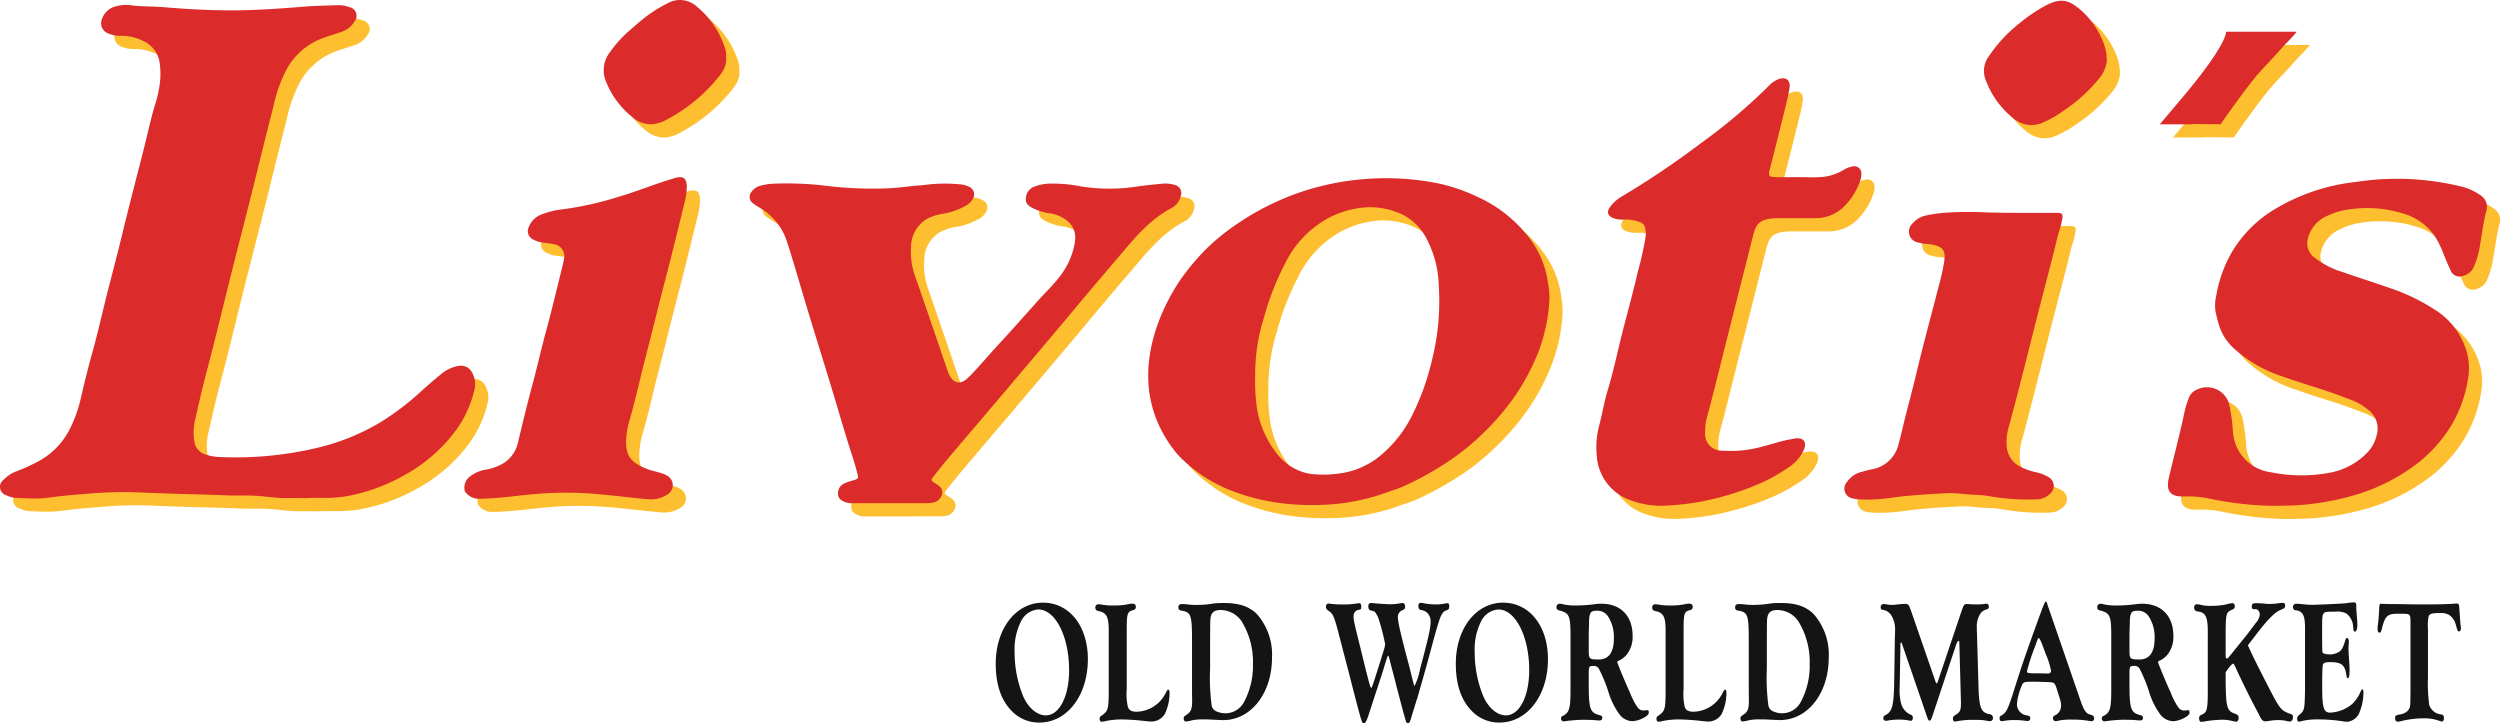 <svg xmlns="http://www.w3.org/2000/svg" width="400" height="115.753" viewBox="0 0 400 115.753"><g id="Livotis-Primary-Logo" transform="translate(15508 24424)"><path id="Old_World_Market" data-name="Old World Market" d="M64.917,16.577l-.747-2.833c-.211-.87-.44-1.739-.67-2.609-.1-.365-.211-.785-.325-1.262-.268-1.038-.307-1.206-.383-1.206-.1,0-.172.224-.919,2.693-.115.337-.46,1.4-.823,2.524-.383,1.122-.843,2.581-1.417,4.32-.268.842-.517,1.29-.728,1.29-.326,0-.326,0-2.528-8.583-1.053-4.039-1.627-6.255-1.742-6.7-.555-1.935-.708-2.272-1.321-2.693-.383-.253-.479-.421-.479-.7,0-.308.172-.505.4-.505.1,0,.268.028.479.056a17.814,17.814,0,0,0,2.049.084A11.5,11.5,0,0,0,57.7.308a4.049,4.049,0,0,1,.479-.056c.211,0,.306.2.306.589s-.019.421-.555.5a1,1,0,0,0-.67,1.038c0,.589.019.7,1.206,5.5C59.691,12.9,59.94,13.8,60.074,13.8c.1,0,.249-.421.843-2.3,1.359-4.263,1.378-4.348,1.378-4.74a32.821,32.821,0,0,0-.938-3.7,3.949,3.949,0,0,0-.708-1.43c-.115-.084-.115-.084-.689-.225-.211-.056-.345-.28-.345-.617,0-.393.134-.561.44-.561a2.572,2.572,0,0,1,.421.028C61.012.308,62.563.42,63,.42a9.237,9.237,0,0,0,1.7-.14,3.127,3.127,0,0,1,.4-.056c.23,0,.4.224.4.561,0,.365-.057.449-.612.673a1.155,1.155,0,0,0-.536,1.15c.038.87.517,2.889,1.876,7.994.651,2.665.708,2.889.784,2.889a10.443,10.443,0,0,0,.9-2.777c1.3-4.853,1.666-6.451,1.666-7.461a1.9,1.9,0,0,0-.632-1.543,2.06,2.06,0,0,0-.9-.365c-.306-.084-.421-.252-.421-.617s.1-.5.364-.533a3.406,3.406,0,0,1,.593.084,9.126,9.126,0,0,0,1.781.168,6.868,6.868,0,0,0,1.513-.14,3.339,3.339,0,0,1,.421-.056c.172,0,.268.168.268.477,0,.421-.076.533-.459.673-.479.14-.8.561-1.149,1.627-.191.589-.421,1.346-.67,2.216L69.034,9.873c-.823,2.945-1.4,4.937-1.589,5.61-.057.112-.345,1.038-.862,2.749-.249.9-.421,1.262-.613,1.262C65.7,19.494,65.684,19.438,64.917,16.577Zm11.257.926c-1.72-1.739-2.56-4.264-2.56-7.573,0-5.61,3.221-9.761,7.561-9.761C85.4.168,88.357,3.9,88.357,9.2c0,5.834-3.32,10.154-7.781,10.154A6.032,6.032,0,0,1,76.175,17.5Zm1.581-14.53a9.885,9.885,0,0,0-1.12,5.021A18.608,18.608,0,0,0,78,15.119C78.816,17,80.236,18.2,81.616,18.2c2.18,0,3.741-3.029,3.741-7.237,0-5.386-2.2-9.706-4.941-9.706A3.333,3.333,0,0,0,77.755,2.973ZM2.56,17.5C.84,15.764,0,13.239,0,9.93,0,4.32,3.22.168,7.561.168c4.22,0,7.181,3.731,7.181,9.032,0,5.834-3.321,10.154-7.781,10.154A6.031,6.031,0,0,1,2.56,17.5ZM4.14,2.973A9.885,9.885,0,0,0,3.02,7.994a18.6,18.6,0,0,0,1.36,7.125C5.2,17,6.621,18.2,8,18.2c2.181,0,3.741-3.029,3.741-7.237,0-5.386-2.2-9.706-4.94-9.706A3.333,3.333,0,0,0,4.14,2.973ZM192.547,18.681a.519.519,0,0,1,.28-.533c1.04-.421,1.12-.757,1.1-4.769V5.273c.04-2.777-.28-3.534-1.6-3.7a.578.578,0,0,1-.58-.645c0-.309.16-.505.42-.505a2.934,2.934,0,0,1,.72.112,5.621,5.621,0,0,0,1.48.14,11.521,11.521,0,0,0,2.4-.2,5.3,5.3,0,0,1,1.12-.225c.22,0,.361.2.361.477,0,.337-.12.449-.5.589-.88.421-.94.617-.96,3.759v3.2c0,.729.02.814.18.814s.16,0,.66-.617l.32-.393,2.1-2.609c.32-.393.32-.393,1.6-2.1a2.244,2.244,0,0,0,.6-1.318.88.88,0,0,0-.38-.758c-.18-.084-.18-.084-.6-.084q-.3,0-.3-.421c0-.393.18-.533.6-.533a15.055,15.055,0,0,1,1.62.084,3.246,3.246,0,0,0,.56.028A9.162,9.162,0,0,0,205.109.28a6.742,6.742,0,0,1,.84-.084c.24,0,.36.168.36.449,0,.336-.08.393-.76.7-.78.281-1.96,1.431-3.561,3.506l-1.64,2.132c.56,1.318,1.64,3.478,3.86,7.77,1.32,2.5,1.58,2.749,3.061,3.254.24.084.28.168.28.533,0,.393-.2.645-.5.645l-.3-.028a5.432,5.432,0,0,0-1.48-.2,9.376,9.376,0,0,0-1.62.14,4.611,4.611,0,0,1-.52.056c-.38,0-.6-.225-.98-1.01-.06-.14-.4-.757-.88-1.683-.66-1.234-2.441-4.881-2.781-5.694-.3-.645-.4-.841-.5-.841-.16,0-.6.5-1.2,1.375v1.6c.06,4.1.22,4.6,1.541,5.049.38.14.54.308.54.645,0,.365-.18.617-.4.617a3.578,3.578,0,0,1-.72-.14,6.445,6.445,0,0,0-1.62-.168,18.415,18.415,0,0,0-2.76.28,3.919,3.919,0,0,1-.46.056C192.667,19.242,192.547,19.046,192.547,18.681Zm22.827.449a25.147,25.147,0,0,0-3.852-.28,10.472,10.472,0,0,0-2.517.252,2.391,2.391,0,0,1-.477.112c-.172,0-.3-.2-.3-.449,0-.308.1-.449.439-.729.724-.617.763-.841.82-3.815V4.236c0-2.076-.362-2.749-1.583-2.861-.191-.028-.343-.281-.343-.533a.509.509,0,0,1,.572-.5l.629.028a13.627,13.627,0,0,0,1.907.14c.782,0,5.072-.2,5.416-.252a10.881,10.881,0,0,1,1.182-.14c.324,0,.419.112.419.589.019.645.019.786.1,1.683.038.477.077,1.01.077,1.29,0,.7-.153,1.122-.382,1.122-.19,0-.248-.14-.3-.813a2.753,2.753,0,0,0-1.106-2.1,3.223,3.223,0,0,0-1.793-.28c-1.373,0-1.564.028-1.792.252-.21.2-.267.645-.267,2.272v2.1c.019,1.739.019,1.739.1,1.935.076.168.553.28,1.3.28a2.907,2.907,0,0,0,1.373-.449c.362-.252.61-.7.915-1.739.1-.308.172-.449.305-.449.152,0,.286.253.286.589,0,.112-.019.365-.038.617a4.539,4.539,0,0,0-.019.477c0,.365.019.813.057,1.318.1,1.374.114,1.767.114,2.132,0,.926-.076,1.29-.3,1.29-.134,0-.134-.028-.267-.785-.248-1.375-.82-1.767-2.574-1.767-.572,0-.839.056-1.011.224s-.171.225-.228,2.132V13.66c0,3.366.228,4.1,1.3,4.1a5.907,5.907,0,0,0,3.528-1.4,6.106,6.106,0,0,0,1.354-2.048c.1-.2.172-.28.248-.28.1,0,.171.2.171.477a8.474,8.474,0,0,1-.629,3.2,2.361,2.361,0,0,1-1.964,1.515A6.261,6.261,0,0,1,215.374,19.13Zm8.53-.477c0-.421.058-.477.891-.617.988-.225,1.492-.758,1.53-1.6l.02-.814.019-1.514V4.319c0-1.795,0-1.879-.136-2.1-.136-.252-.31-.28-1.841-.28-1.724,0-2.092.336-2.615,2.44-.1.449-.193.589-.368.589-.194,0-.31-.225-.31-.617a7.952,7.952,0,0,1,.077-.842c.078-.617.1-.926.194-2.5,0-.533.078-.673.33-.673a.971.971,0,0,1,.251.028l.988.028c.523,0,1.53,0,2.6.028,1.2.028,1.879.028,2.209.028,3.293,0,4.087-.028,5.618-.112a1.561,1.561,0,0,1,.33-.028c.445,0,.445.028.523,1.318.1,1.459.1,1.543.136,1.851.039.337.078.673.078.813,0,.281-.116.477-.291.477-.232,0-.232-.028-.561-1.206a2.656,2.656,0,0,0-1.027-1.431,2.7,2.7,0,0,0-1.337-.308c-1.337,0-1.783.112-1.937.5a6.863,6.863,0,0,0-.117,1.991v7.8a26.714,26.714,0,0,0,.194,4.376,2.205,2.205,0,0,0,2.034,1.571c.213.056.329.28.329.589s-.135.533-.31.533a1.235,1.235,0,0,1-.368-.084,6.778,6.778,0,0,0-2.615-.421,14.772,14.772,0,0,0-3.681.477,2.786,2.786,0,0,1-.407.056C224.06,19.214,223.9,19.018,223.9,18.653Zm-118.184.112c0-.28.08-.393.42-.589,1.018-.786,1.059-.954,1.038-5.3V5.161c.04-2.609-.239-3.31-1.5-3.618-.48-.084-.639-.225-.639-.589a.474.474,0,0,1,.439-.533A4.32,4.32,0,0,1,106.2.5a9.362,9.362,0,0,0,1.837.112,10.225,10.225,0,0,0,2.5-.253,2.016,2.016,0,0,1,.439-.028.47.47,0,0,1,.54.5.5.5,0,0,1-.439.533c-.939.252-1.019.5-1.019,3.366V14a9.714,9.714,0,0,0,.16,2.749c.16.617.6.869,1.4.869a5.329,5.329,0,0,0,4.593-2.833c.359-.673.379-.7.5-.7s.2.2.2.561a7.772,7.772,0,0,1-.779,3.366,2.54,2.54,0,0,1-2.057,1.178c-.22,0-.519-.028-.879-.056a37,37,0,0,0-3.754-.28,12.3,12.3,0,0,0-2.856.28,2.272,2.272,0,0,1-.539.084C105.841,19.214,105.721,19.046,105.721,18.765Zm-89.1,0c0-.28.08-.393.42-.589,1.019-.786,1.059-.954,1.039-5.3V5.161c.04-2.609-.24-3.31-1.5-3.618-.48-.084-.639-.225-.639-.589a.474.474,0,0,1,.439-.533A4.313,4.313,0,0,1,17.1.5,9.368,9.368,0,0,0,18.94.617a10.222,10.222,0,0,0,2.5-.253,2.019,2.019,0,0,1,.439-.028.47.47,0,0,1,.539.5.5.5,0,0,1-.439.533c-.939.252-1.018.5-1.018,3.366V14a9.719,9.719,0,0,0,.16,2.749c.16.617.6.869,1.4.869a5.328,5.328,0,0,0,4.593-2.833c.359-.673.379-.7.5-.7s.2.2.2.561a7.772,7.772,0,0,1-.779,3.366,2.54,2.54,0,0,1-2.057,1.178c-.219,0-.519-.028-.878-.056a37.009,37.009,0,0,0-3.754-.28,12.3,12.3,0,0,0-2.856.28,2.275,2.275,0,0,1-.539.084C16.743,19.214,16.623,19.046,16.623,18.765Zm136.535-.028c0-.337.039-.365.64-.757.563-.421.64-.7.64-1.88l-.252-9.312c0-.449-.019-.5-.136-.5-.136,0-.291.28-.543,1.094L149.8,18.513c-.136.365-.252.533-.388.533s-.252-.14-.369-.533l-4-11.641c-.1-.309-.116-.336-.174-.336-.1,0-.117.084-.117.477l-.116,6.48V13.6a8.762,8.762,0,0,0,.214,2.665,2.716,2.716,0,0,0,1.533,1.823.467.467,0,0,1,.35.533c0,.281-.117.449-.31.449a2.622,2.622,0,0,1-.35-.056,8.748,8.748,0,0,0-1.611-.14,10.228,10.228,0,0,0-1.63.14,3.426,3.426,0,0,1-.427.056.407.407,0,0,1-.388-.449.452.452,0,0,1,.252-.421c1.126-.533,1.378-1.374,1.475-4.74l.116-7.629.02-.561c.019-.336.019-.645.019-.813a4.159,4.159,0,0,0-.6-2.244,1.913,1.913,0,0,0-1.416-.9.344.344,0,0,1-.291-.393c0-.337.175-.533.485-.533a3.385,3.385,0,0,1,.621.085c.271.028.524.056.757.056a8.554,8.554,0,0,0,.912-.084c.543-.056.931-.084,1.145-.084a.677.677,0,0,1,.621.309c.039.084.136.308.291.729l3.822,11.051c.194.589.214.617.311.617.077,0,.116-.056.194-.336l3.726-11.052c.408-1.206.485-1.29.912-1.29a3.553,3.553,0,0,1,.5.028c.213.028.757.028,1.436.028a6.561,6.561,0,0,0,.776-.056,3.234,3.234,0,0,1,.408-.056c.232,0,.388.2.388.477a.39.39,0,0,1-.291.421,1.684,1.684,0,0,0-1.184.9,3.832,3.832,0,0,0-.446,2.02c0,.337,0,.477.019.757l.272,9.453c.155,2.833.485,3.45,1.863,3.675a.565.565,0,0,1,.427.589.465.465,0,0,1-.485.5l-.33-.028a8.094,8.094,0,0,0-1.921-.168,13.975,13.975,0,0,0-3.1.225.962.962,0,0,1-.272.028C153.275,19.186,153.158,19.018,153.158,18.737Zm-34-.056c0-.224.061-.309.3-.477.869-.533,1.051-.954,1.051-2.412l-.02-1.29v-8.7c-.02-3.618-.182-4.1-1.617-4.348-.425-.056-.566-.2-.566-.533,0-.365.2-.533.627-.533l.647.028a10.773,10.773,0,0,0,1.658.112,17.729,17.729,0,0,0,2.87-.253c.324-.028.809-.056,1.455-.056,2.467,0,4.023.533,5.277,1.739a9.8,9.8,0,0,1,2.446,6.984c0,5.722-3.356,10.014-7.824,10.014-.081,0-.849-.028-1.9-.084-.384-.028-.889-.028-1.314-.028a7.928,7.928,0,0,0-1.738.14,5.8,5.8,0,0,1-1.031.2C119.3,19.186,119.155,18.962,119.155,18.681ZM123.44,2.665c-.041.365-.041.421-.061,3.562v4.46a33.577,33.577,0,0,0,.222,5.722,1.3,1.3,0,0,0,.93,1.206,3.382,3.382,0,0,0,4.326-1.655,12.154,12.154,0,0,0,1.375-5.975,12.337,12.337,0,0,0-1.82-6.844,4.088,4.088,0,0,0-3.356-1.795C124.027,1.346,123.562,1.739,123.44,2.665ZM30.076,18.681c0-.224.06-.309.3-.477.869-.533,1.051-.954,1.051-2.412l-.02-1.29v-8.7c-.02-3.618-.182-4.1-1.618-4.348-.424-.056-.566-.2-.566-.533,0-.365.2-.533.627-.533L30.5.421a10.771,10.771,0,0,0,1.658.112A17.733,17.733,0,0,0,35.029.28c.323-.028.809-.056,1.455-.056,2.466,0,4.023.533,5.277,1.739a9.8,9.8,0,0,1,2.446,6.984c0,5.722-3.356,10.014-7.824,10.014-.081,0-.849-.028-1.9-.084-.384-.028-.89-.028-1.314-.028a7.934,7.934,0,0,0-1.739.14,5.787,5.787,0,0,1-1.031.2C30.218,19.186,30.076,18.962,30.076,18.681ZM34.362,2.665c-.04.365-.04.421-.061,3.562v4.46a33.5,33.5,0,0,0,.223,5.722,1.3,1.3,0,0,0,.93,1.206A3.382,3.382,0,0,0,39.78,15.96a12.152,12.152,0,0,0,1.375-5.975,12.339,12.339,0,0,0-1.82-6.844,4.089,4.089,0,0,0-3.356-1.795C34.948,1.346,34.483,1.739,34.362,2.665ZM176.976,18.681a.363.363,0,0,1,.286-.393c1.1-.589,1.244-1.206,1.224-4.881V5.273c-.021-3.057-.2-3.45-1.837-3.871a.471.471,0,0,1-.408-.5.532.532,0,0,1,.469-.561,2.313,2.313,0,0,1,.653.112,9.724,9.724,0,0,0,2.142.168,22.852,22.852,0,0,0,3-.225,8.939,8.939,0,0,1,.918-.056c3.1,0,5,1.963,5,5.133a4.528,4.528,0,0,1-.959,3.029,3.423,3.423,0,0,1-1.327.982c-.122.056-.163.112-.163.2,0,.168,1.225,3.142,2.04,4.909a10.582,10.582,0,0,0,1.224,2.356,1.157,1.157,0,0,0,.877.477l.408-.028a.793.793,0,0,1,.245-.028q.245,0,.245.337c0,.309-.2.533-.694.813a4.4,4.4,0,0,1-1.9.617,2.71,2.71,0,0,1-2.1-1.094A12.017,12.017,0,0,1,184.5,14.3a23.4,23.4,0,0,0-1.449-3.506.89.89,0,0,0-.938-.505c-.653,0-.714.113-.714,1.178v2.16c.02,3.45.245,4.1,1.551,4.488.489.112.612.2.612.477s-.163.421-.469.421l-.51-.028c-.347-.056-1.449-.084-2.224-.084a25.547,25.547,0,0,0-2.55.2,2.863,2.863,0,0,1-.408.056A.428.428,0,0,1,176.976,18.681Zm4.693-16.8c-.184.421-.2.561-.224,1.879C181.4,4.965,181.4,5.3,181.4,5.47V7.8c0,1.374.081,1.459,1.612,1.459,1.571,0,2.408-1.15,2.408-3.31a6.081,6.081,0,0,0-.979-3.646,2.042,2.042,0,0,0-1.816-.841C182.076,1.459,181.791,1.6,181.668,1.879Zm-91.213,16.8a.363.363,0,0,1,.286-.393c1.1-.589,1.244-1.206,1.224-4.881V5.273c-.021-3.057-.2-3.45-1.837-3.871a.471.471,0,0,1-.408-.5A.532.532,0,0,1,90.19.336a2.316,2.316,0,0,1,.653.112,9.723,9.723,0,0,0,2.142.168,22.849,22.849,0,0,0,3-.225A8.94,8.94,0,0,1,96.9.336c3.1,0,5,1.963,5,5.133a4.528,4.528,0,0,1-.959,3.029,3.424,3.424,0,0,1-1.326.982c-.123.056-.163.112-.163.2,0,.168,1.225,3.142,2.04,4.909a10.593,10.593,0,0,0,1.224,2.356,1.157,1.157,0,0,0,.877.477l.408-.028a.8.8,0,0,1,.245-.028q.245,0,.245.337c0,.309-.2.533-.694.813a4.4,4.4,0,0,1-1.9.617,2.71,2.71,0,0,1-2.1-1.094A12.018,12.018,0,0,1,97.984,14.3,23.449,23.449,0,0,0,96.535,10.8a.891.891,0,0,0-.938-.505c-.653,0-.714.113-.714,1.178v2.16c.02,3.45.245,4.1,1.551,4.488.49.112.612.2.612.477s-.163.421-.469.421l-.51-.028c-.347-.056-1.449-.084-2.224-.084a25.543,25.543,0,0,0-2.55.2,2.87,2.87,0,0,1-.408.056A.428.428,0,0,1,90.455,18.681Zm4.693-16.8c-.183.421-.2.561-.224,1.879-.041,1.206-.041,1.543-.041,1.711V7.8c0,1.374.082,1.459,1.612,1.459,1.571,0,2.407-1.15,2.407-3.31A6.083,6.083,0,0,0,97.923,2.3a2.042,2.042,0,0,0-1.816-.841C95.556,1.459,95.27,1.6,95.148,1.879Zm79.714,17.195a15.246,15.246,0,0,0-2.653-.2,10.93,10.93,0,0,0-2.015.14,2.637,2.637,0,0,1-.618.112.466.466,0,0,1-.419-.477c0-.224.08-.337.359-.477a1.636,1.636,0,0,0,.938-1.515c0-.5,0-.5-.618-2.469-.4-1.262-.4-1.262-1.536-1.318-1.017-.028-1.655-.056-2.134-.056-1.535,0-1.7.028-1.935.477a9.739,9.739,0,0,0-.838,3.057,1.8,1.8,0,0,0,1.556,1.851c.439.056.578.168.578.477a.4.4,0,0,1-.439.421c-.08,0-.319-.028-.558-.056a10,10,0,0,0-1.516-.084,7.763,7.763,0,0,0-1.6.112,4.11,4.11,0,0,1-.479.056c-.2,0-.319-.168-.319-.449a.434.434,0,0,1,.26-.449c.838-.449,1.077-.926,2.274-4.769,1.177-3.675,1.5-4.656,3.949-11.416C167.682.477,167.882,0,168,0s.14.028.3.561L173.486,15.6c.639,1.879.938,2.3,1.755,2.524.359.084.5.252.5.561a.412.412,0,0,1-.4.449A4.673,4.673,0,0,1,174.862,19.074ZM166.325,7.1a30.806,30.806,0,0,0-1.316,4.011c0,.308.02.337,1.216.365h.8l1.3.028c.359,0,.519-.14.519-.449A11.669,11.669,0,0,0,168,8.387c-.06-.168-.239-.645-.519-1.4s-.5-1.15-.618-1.15C166.765,5.834,166.765,5.834,166.325,7.1Z" transform="translate(-15348.684 -24327.742)" fill="#141414"></path><path id="Livoti_s_Bottom_" data-name="Livoti's (Bottom)" d="M353.689,79.817a16.764,16.764,0,0,0-4.222-.381c-2.214.075-2.957-.845-2.447-3.013.843-3.58,1.806-7.131,2.549-10.735a16.122,16.122,0,0,1,.607-1.929,2.365,2.365,0,0,1,1.435-1.47,3.66,3.66,0,0,1,5.105,2.618,31.4,31.4,0,0,1,.567,4.312,7.033,7.033,0,0,0,3.335,5.4,7.278,7.278,0,0,0,2.761.95,24.238,24.238,0,0,0,9.845-.027,11.152,11.152,0,0,0,5.558-3.144,5.932,5.932,0,0,0,1.5-2.828,3.732,3.732,0,0,0-1.438-4.045,8.885,8.885,0,0,0-2.33-1.414c-1.328-.5-2.648-1.016-3.99-1.468-2.4-.808-4.832-1.514-7.211-2.371a21.107,21.107,0,0,1-7.922-4.556,8.332,8.332,0,0,1-2.236-3.333,22.02,22.02,0,0,1-.669-2.545,6.739,6.739,0,0,1,.125-2.611,20.671,20.671,0,0,1,2.607-7.088,20,20,0,0,1,5.824-6.09A31.946,31.946,0,0,1,377.026,29.1a43.1,43.1,0,0,1,17.308.881,9.218,9.218,0,0,1,2.445,1.2,2.2,2.2,0,0,1,.992,2.7c-.5,2.035-.734,4.119-1.116,6.175a12.83,12.83,0,0,1-.792,2.506,2.424,2.424,0,0,1-1.637,1.528,1.556,1.556,0,0,1-2.162-.906c-.419-.884-.792-1.79-1.156-2.7a15.348,15.348,0,0,0-1.088-2.283,9.09,9.09,0,0,0-5.259-4.021,19.645,19.645,0,0,0-8.705-.681,11.923,11.923,0,0,0-3.577,1.072,5.352,5.352,0,0,0-3.087,3.9,2.88,2.88,0,0,0,1.225,2.82,14.06,14.06,0,0,0,4.5,2.269c2.447.867,4.929,1.633,7.375,2.5a31.026,31.026,0,0,1,7.11,3.383,11.809,11.809,0,0,1,5.366,7.207,9.636,9.636,0,0,1,.132,3.818,20.8,20.8,0,0,1-2.9,7.936,22.9,22.9,0,0,1-4.9,5.488A30.68,30.68,0,0,1,376.807,79.2a42.505,42.505,0,0,1-8.331,1.564c-1.317.13-2.626.127-4.551.171A53.3,53.3,0,0,1,353.689,79.817Zm-92.751.242a8.073,8.073,0,0,1-5.451-7.043,13.945,13.945,0,0,1,.453-5.205c.453-1.765.749-3.575,1.278-5.315.953-3.135,1.606-6.343,2.416-9.512.8-3.137,1.677-6.254,2.393-9.415a53.355,53.355,0,0,0,1.263-5.621,3.933,3.933,0,0,0,.035-.8c-.112-1.2-.376-1.482-1.549-1.8a6.293,6.293,0,0,0-1.9-.221,4.278,4.278,0,0,1-1.7-.206c-.941-.354-1.171-1.025-.556-1.811a6.216,6.216,0,0,1,1.785-1.63,135.635,135.635,0,0,0,12.761-8.584,89.543,89.543,0,0,0,10.821-9.136,4.244,4.244,0,0,1,1.662-1.125c1.1-.361,1.854.217,1.685,1.364-.152,1.033-.4,2.055-.649,3.07q-1.25,5.061-2.536,10.113c-.237.937-.1,1.148.894,1.163,1.215.019,2.431,0,3.647,0,.5-.012,1,0,1.494.011a17.785,17.785,0,0,0,2.756-.081,8.342,8.342,0,0,0,3.034-1.082,4.023,4.023,0,0,1,1.4-.557,1.145,1.145,0,0,1,1.442,1.24,3.351,3.351,0,0,1-.239,1.183,10.661,10.661,0,0,1-2.747,4.192,6.437,6.437,0,0,1-4.241,1.662c-1.241.009-2.482.008-3.722.007q-1.077,0-2.153,0h-.147a9.533,9.533,0,0,0-.966.032c-1.982.2-2.615.77-3.1,2.7q-1.729,6.872-3.474,13.741-1.5,5.939-2.988,11.879c-.306,1.211-.631,2.416-.958,3.622a7.9,7.9,0,0,0-.26,2.2,2.676,2.676,0,0,0,2.805,3.014,18.1,18.1,0,0,0,5.132-.358c2.016-.414,3.943-1.179,5.98-1.5.166-.027.329-.082.5-.1,1.3-.168,1.872.54,1.409,1.753a6.561,6.561,0,0,1-2.565,2.93,26.339,26.339,0,0,1-4.671,2.6,45.377,45.377,0,0,1-8.975,2.773,40.381,40.381,0,0,1-5.62.682q-.5.033-1.008.033A13.781,13.781,0,0,1,260.938,80.059Zm-55.351.524a33.653,33.653,0,0,1-8.343-1.995A23.494,23.494,0,0,1,188.4,72.7c-10-11.994-1.189-25.709.942-28.592a38.226,38.226,0,0,1,3.755-4.37,35.721,35.721,0,0,1,5.051-4.046,42.133,42.133,0,0,1,11.579-5.464A43.089,43.089,0,0,1,229.4,29.2a28.1,28.1,0,0,1,6.91,2.26,21.527,21.527,0,0,1,8.651,6.983,14.909,14.909,0,0,1,2.723,6.9,12.6,12.6,0,0,1,.227,2.522,27.571,27.571,0,0,1-1.532,7.807,34.935,34.935,0,0,1-6.225,10.6,42.168,42.168,0,0,1-6.589,6.265,48.511,48.511,0,0,1-9.165,5.336c-.761.356-1.587.57-2.381.857a33.2,33.2,0,0,1-8.567,1.931q-1.744.146-3.489.145A42.375,42.375,0,0,1,205.587,80.583Zm6.706-45.557a16.522,16.522,0,0,0-6.775,7.329,42.5,42.5,0,0,0-3.317,8.573,29.826,29.826,0,0,0-1.371,9.045,31.139,31.139,0,0,0,.232,4.975,15.652,15.652,0,0,0,3.314,7.715,8.394,8.394,0,0,0,5.259,3.154,17.841,17.841,0,0,0,4.434-.027,12.893,12.893,0,0,0,6.867-2.952,19.846,19.846,0,0,0,5.066-6.5,40.023,40.023,0,0,0,3.124-8.752A38.733,38.733,0,0,0,230.2,45.658a16.974,16.974,0,0,0-2.145-7.822,8.6,8.6,0,0,0-3.781-3.559,12.136,12.136,0,0,0-5.072-1.124A14.843,14.843,0,0,0,212.292,35.026ZM142.3,80.516h-5.775a3.29,3.29,0,0,1-1.3-.17c-.587-.243-1.1-.546-1.136-1.272a1.7,1.7,0,0,1,.912-1.681,9.018,9.018,0,0,1,1.623-.564c.695-.228.748-.292.562-1.02-.234-.915-.483-1.829-.778-2.726-1.108-3.366-2.079-6.773-3.1-10.164-1.278-4.23-2.6-8.446-3.89-12.674-.836-2.744-1.635-5.5-2.463-8.246-.38-1.26-.754-2.522-1.195-3.761a9.533,9.533,0,0,0-4.054-4.9c-.4-.254-.808-.5-1.181-.783a1.235,1.235,0,0,1-.288-1.862,2.449,2.449,0,0,1,1.385-.962,9.253,9.253,0,0,1,2.3-.344,51.263,51.263,0,0,1,7.782.29,63.165,63.165,0,0,0,10.507.451c1.816-.114,3.623-.377,5.438-.5a25.017,25.017,0,0,1,6.257-.1,3.794,3.794,0,0,1,1.154.359,1.316,1.316,0,0,1,.571,1.965,2.837,2.837,0,0,1-1.257,1.14,11.107,11.107,0,0,1-3.225,1.165,8.211,8.211,0,0,0-2.8.841,5.225,5.225,0,0,0-2.581,4.546,11.183,11.183,0,0,0,.594,4.482c1.781,5.1,3.512,10.214,5.264,15.322A5.351,5.351,0,0,0,151.9,60c.669,1.344,1.76,1.573,2.86.558.644-.594,1.236-1.247,1.826-1.9,1.022-1.123,2.006-2.281,3.041-3.393,2.183-2.346,4.3-4.755,6.438-7.139,1.215-1.354,2.548-2.6,3.637-4.069a12.217,12.217,0,0,0,2.238-5.051c.4-2.111-.432-3.541-2.551-4.492a6.235,6.235,0,0,0-1.666-.418,8.394,8.394,0,0,1-2.4-.76c-.648-.309-1.217-.694-1.187-1.478a2.074,2.074,0,0,1,1.227-1.946,7.725,7.725,0,0,1,2.969-.54,23.368,23.368,0,0,1,4.627.451,28.875,28.875,0,0,0,9.069.009c1.332-.2,2.68-.31,4.021-.448a4.944,4.944,0,0,1,1.807.178,1.363,1.363,0,0,1,1.027,1.931,2.9,2.9,0,0,1-1.4,1.782c-3.076,1.581-5.327,4.094-7.522,6.671q-2.689,3.157-5.373,6.319c-1.394,1.649-2.768,3.314-4.158,4.967q-2.572,3.06-5.155,6.11-3.169,3.748-6.345,7.491c-2.2,2.595-4.416,5.18-6.611,7.78-.979,1.159-1.945,2.33-2.884,3.523-.539.685-.5.756.252,1.22.626.385,1.229.818,1.062,1.664a1.82,1.82,0,0,1-1.66,1.419,6.367,6.367,0,0,1-1.109.069q-1.372,0-2.745,0Zm154.959-.625a3.7,3.7,0,0,1-.795-.138,1.581,1.581,0,0,1-.916-2.664,3.9,3.9,0,0,1,2.089-1.525c.587-.155,1.17-.331,1.764-.452A5.3,5.3,0,0,0,303.785,71c.163-.62.333-1.239.477-1.863.73-3.154,1.613-6.268,2.361-9.418,1.107-4.658,2.377-9.277,3.569-13.915a36.069,36.069,0,0,0,.892-4.051c.23-1.67-.228-2.276-1.9-2.6a7.723,7.723,0,0,0-1.1-.139,4.846,4.846,0,0,1-1.192-.215,1.759,1.759,0,0,1-.929-3,3.894,3.894,0,0,1,2.226-1.322,21.4,21.4,0,0,1,3.2-.45,58.956,58.956,0,0,1,6.57-.036c2.515.074,5.033.07,7.55.067,1.062,0,2.124,0,3.185,0l.182,0a3.878,3.878,0,0,1,.425.009c.633.06.772.2.676.847a10.613,10.613,0,0,1-.388,1.674c-.384,1.191-.641,2.412-.947,3.622-.844,3.337-1.729,6.663-2.582,10-.936,3.661-1.847,7.329-2.785,10.989-.611,2.385-1.233,4.768-1.886,7.142a8.66,8.66,0,0,0-.3,3.307,4.007,4.007,0,0,0,2.234,3.07,10.419,10.419,0,0,0,2.483.849,6.829,6.829,0,0,1,1.882.727,1.619,1.619,0,0,1,.3,2.723,3.047,3.047,0,0,1-2.1.884,35.562,35.562,0,0,1-7.354-.468,16.054,16.054,0,0,0-2.514-.258c-1.552-.047-3.089-.351-4.65-.254-2.859.16-5.715.3-8.561.7a29.022,29.022,0,0,1-4.122.317Q297.978,79.936,297.263,79.891Zm-193.785-.026c-3.017-.278-6.025-.683-9.047-.9a57.013,57.013,0,0,0-8.8.081c-2.952.25-5.886.722-8.857.755a2.65,2.65,0,0,1-2.4-1.208,2.226,2.226,0,0,1,.891-2.4,5.358,5.358,0,0,1,2.491-1.047,8.451,8.451,0,0,0,2.652-.94,5.2,5.2,0,0,0,2.45-3.319c.755-3.114,1.494-6.236,2.331-9.325.785-2.9,1.429-5.825,2.223-8.717.973-3.544,1.8-7.127,2.69-10.693.057-.229.1-.461.138-.695a1.934,1.934,0,0,0-1.63-2.382c-.591-.132-1.2-.193-1.8-.272a4.276,4.276,0,0,1-1.441-.453,1.47,1.47,0,0,1-.79-1.951,3.521,3.521,0,0,1,2.268-2.156,13.139,13.139,0,0,1,3.346-.775,53.3,53.3,0,0,0,8.864-2c2.882-.855,5.659-2,8.536-2.86.065-.019.127-.046.191-.066,1.568-.5,2.152-.06,2.108,1.586a11.74,11.74,0,0,1-.362,2.3c-1.01,4.095-2,8.195-3.068,12.275-1.1,4.211-2.121,8.442-3.218,12.653-.867,3.33-1.584,6.7-2.547,10a12.616,12.616,0,0,0-.494,2.683c-.179,2.74.6,3.912,3.193,4.944.78.31,1.618.473,2.423.722a3.545,3.545,0,0,1,.834.355,1.733,1.733,0,0,1,.031,3.117,4.669,4.669,0,0,1-2.6.717C103.888,79.894,103.683,79.884,103.478,79.865ZM2.306,79.653a3.881,3.881,0,0,1-1.247-.4,1.393,1.393,0,0,1-.482-2.486,5.671,5.671,0,0,1,2.007-1.342,27.623,27.623,0,0,0,3.144-1.4,12.051,12.051,0,0,0,5.622-5.751,20.723,20.723,0,0,0,1.443-3.989c.611-2.594,1.227-5.189,1.947-7.754,1-3.576,1.781-7.206,2.717-10.8.816-3.133,1.62-6.27,2.384-9.417.971-4,2.021-7.98,3.035-11.969.507-2,.96-4,1.475-6,.329-1.272.8-2.507,1.016-3.811a12.383,12.383,0,0,0,.12-4.822,4.517,4.517,0,0,0-2.507-3.124,7.7,7.7,0,0,0-3.613-.859,4.778,4.778,0,0,1-1.979-.349,1.748,1.748,0,0,1-1.055-2.392A3.12,3.12,0,0,1,18.6,1a5.747,5.747,0,0,1,2.313-.16c1.779.229,3.571.164,5.356.315,3.866.327,7.741.536,11.629.5,3.582-.034,7.145-.306,10.711-.588C50.386.93,52.177.894,53.965.838a5.02,5.02,0,0,1,1.988.323,1.4,1.4,0,0,1,.766,2.267A3.756,3.756,0,0,1,54.627,5.1c-.988.344-1.988.652-2.973,1a10.817,10.817,0,0,0-5.833,5.056,23.07,23.07,0,0,0-2.075,5.9C42.49,21.895,41.319,26.752,40.1,31.6c-1.021,4.058-2.073,8.11-3.093,12.169C35.724,48.873,34.513,54,33.165,59.088c-.727,2.743-1.364,5.5-1.984,8.27a8.544,8.544,0,0,0-.091,3.224,2.523,2.523,0,0,0,1.788,2.131,7.985,7.985,0,0,0,2.283.415,56.7,56.7,0,0,0,16.36-1.66,35.766,35.766,0,0,0,9.138-3.775A42.642,42.642,0,0,0,67.5,62.5c1.047-.953,2.133-1.866,3.227-2.765a5.825,5.825,0,0,1,2.057-1.055c2.017-.608,2.861.615,3.183,2.11a3.546,3.546,0,0,1-.041,1.51,17.813,17.813,0,0,1-2.948,6.507,25.337,25.337,0,0,1-8.152,7.149,29.323,29.323,0,0,1-9.354,3.434,21.911,21.911,0,0,1-4.167.266c-.763,0-1.526,0-2.289.044-.135,0-.27,0-.405,0-.563-.013-1.125-.013-1.688-.013a28.649,28.649,0,0,1-4.174-.2,28.856,28.856,0,0,0-4.2-.2c-.758,0-1.517,0-2.273-.03-4.418-.184-8.842-.233-13.258-.442a65.193,65.193,0,0,0-8.5.141c-2.216.184-4.436.335-6.645.654a16.793,16.793,0,0,1-2.4.152C4.416,79.76,3.358,79.7,2.306,79.653Zm319.982-60.6a13.984,13.984,0,0,1-4.516-6.106,3.916,3.916,0,0,1,.375-3.842,23.12,23.12,0,0,1,4.993-5.4A25.727,25.727,0,0,1,327.154.975c2.6-1.421,3.968-1.057,6.171,1A13.3,13.3,0,0,1,336.4,6.455a8.068,8.068,0,0,1,.686,3.33,5.456,5.456,0,0,1-1.482,3.073,24.724,24.724,0,0,1-5.406,4.84,17.152,17.152,0,0,1-3.424,1.947,4.782,4.782,0,0,1-1.79.371A4.441,4.441,0,0,1,322.289,19.049Zm28.329.793v.043l-5.048,0,4.254-5.038c6.713-8.13,6.336-9.771,6.336-9.771h11.31c-.469.662-2.062,2.218-2.589,2.834-1.181,1.381-2.491,2.652-3.68,4.027-1.891,2.188-5.915,7.947-5.915,7.947S351.866,19.841,350.617,19.841ZM101.26,18.8a13.786,13.786,0,0,1-4.267-5.669,4.649,4.649,0,0,1,.539-4.7,19.414,19.414,0,0,1,3.089-3.464c.885-.779,1.776-1.55,2.705-2.282A23.388,23.388,0,0,1,106.757.554a4.012,4.012,0,0,1,4.711.479,14.2,14.2,0,0,1,4.567,6.784,4.449,4.449,0,0,1,.148,1.459c.124,1.525-.856,2.625-1.758,3.693a26.4,26.4,0,0,1-7.886,6.237,5.2,5.2,0,0,1-2.445.68A4.475,4.475,0,0,1,101.26,18.8Z" transform="translate(-15505.89 -24421.891)" fill="#fdbf30"></path><path id="Livoti_s_Top_" data-name="Livoti's (Top)" d="M353.689,79.816a16.766,16.766,0,0,0-4.222-.381c-2.214.075-2.957-.845-2.447-3.013.843-3.58,1.806-7.131,2.549-10.735a16.089,16.089,0,0,1,.607-1.929,2.364,2.364,0,0,1,1.435-1.47,3.66,3.66,0,0,1,5.106,2.618,31.472,31.472,0,0,1,.567,4.312,7.032,7.032,0,0,0,3.335,5.4,7.278,7.278,0,0,0,2.761.95,24.239,24.239,0,0,0,9.845-.027,11.154,11.154,0,0,0,5.558-3.144,5.934,5.934,0,0,0,1.5-2.828,3.731,3.731,0,0,0-1.438-4.045,8.885,8.885,0,0,0-2.33-1.414c-1.328-.5-2.648-1.016-3.99-1.468-2.4-.808-4.832-1.514-7.211-2.371a21.105,21.105,0,0,1-7.922-4.556,8.331,8.331,0,0,1-2.236-3.333,22.039,22.039,0,0,1-.669-2.545,6.739,6.739,0,0,1,.126-2.611,20.666,20.666,0,0,1,2.607-7.088,20,20,0,0,1,5.824-6.09A31.945,31.945,0,0,1,377.026,29.1a43.1,43.1,0,0,1,17.308.881,9.218,9.218,0,0,1,2.445,1.2,2.2,2.2,0,0,1,.992,2.7c-.5,2.035-.734,4.119-1.116,6.175a12.845,12.845,0,0,1-.792,2.506,2.424,2.424,0,0,1-1.637,1.528,1.556,1.556,0,0,1-2.161-.906c-.419-.883-.792-1.79-1.156-2.7a15.348,15.348,0,0,0-1.088-2.283,9.09,9.09,0,0,0-5.259-4.021,19.642,19.642,0,0,0-8.705-.681,11.923,11.923,0,0,0-3.577,1.072,5.351,5.351,0,0,0-3.087,3.9,2.88,2.88,0,0,0,1.225,2.82,14.054,14.054,0,0,0,4.5,2.269c2.447.867,4.929,1.633,7.375,2.5a31.027,31.027,0,0,1,7.11,3.383,11.809,11.809,0,0,1,5.366,7.207,9.636,9.636,0,0,1,.132,3.818,20.8,20.8,0,0,1-2.9,7.936,22.911,22.911,0,0,1-4.9,5.489A30.681,30.681,0,0,1,376.807,79.2a42.54,42.54,0,0,1-8.331,1.564c-1.317.13-2.626.127-4.551.171A53.293,53.293,0,0,1,353.689,79.816Zm-92.751.242a8.073,8.073,0,0,1-5.451-7.043,13.941,13.941,0,0,1,.453-5.205c.453-1.765.749-3.575,1.278-5.316.953-3.135,1.606-6.343,2.416-9.512.8-3.136,1.677-6.254,2.393-9.415a53.286,53.286,0,0,0,1.263-5.62,3.935,3.935,0,0,0,.035-.8c-.112-1.2-.376-1.482-1.549-1.8a6.28,6.28,0,0,0-1.9-.221,4.28,4.28,0,0,1-1.7-.206c-.941-.354-1.17-1.025-.556-1.811a6.213,6.213,0,0,1,1.785-1.63,135.635,135.635,0,0,0,12.761-8.584,89.579,89.579,0,0,0,10.821-9.136,4.248,4.248,0,0,1,1.662-1.126c1.1-.361,1.854.218,1.685,1.364-.153,1.033-.4,2.055-.649,3.07q-1.25,5.061-2.536,10.113c-.237.937-.1,1.148.895,1.163,1.215.018,2.431,0,3.647,0,.5-.012,1,0,1.494.011a17.785,17.785,0,0,0,2.756-.081,8.344,8.344,0,0,0,3.034-1.082,4.022,4.022,0,0,1,1.4-.558,1.145,1.145,0,0,1,1.442,1.24,3.345,3.345,0,0,1-.239,1.183,10.661,10.661,0,0,1-2.747,4.192,6.438,6.438,0,0,1-4.241,1.662c-1.241.009-2.482.008-3.722.007q-1.077,0-2.153,0h-.147a9.533,9.533,0,0,0-.966.032c-1.982.2-2.614.77-3.1,2.7q-1.729,6.873-3.473,13.741-1.5,5.938-2.988,11.879c-.306,1.211-.631,2.416-.958,3.622a7.9,7.9,0,0,0-.26,2.2,2.675,2.675,0,0,0,2.805,3.014,18.125,18.125,0,0,0,5.132-.358c2.016-.414,3.942-1.179,5.98-1.5.166-.027.329-.082.5-.1,1.3-.168,1.872.54,1.409,1.753a6.561,6.561,0,0,1-2.565,2.93,26.374,26.374,0,0,1-4.671,2.6,45.4,45.4,0,0,1-8.975,2.773,40.344,40.344,0,0,1-5.619.682q-.5.033-1.009.033A13.778,13.778,0,0,1,260.937,80.058Zm-55.351.524a33.657,33.657,0,0,1-8.343-1.995,23.493,23.493,0,0,1-8.849-5.893c-10-11.994-1.189-25.709.942-28.591a38.227,38.227,0,0,1,3.755-4.37,35.721,35.721,0,0,1,5.051-4.046,42.137,42.137,0,0,1,11.579-5.464A43.093,43.093,0,0,1,229.4,29.2a28.1,28.1,0,0,1,6.91,2.26,21.525,21.525,0,0,1,8.651,6.983,14.908,14.908,0,0,1,2.723,6.9,12.6,12.6,0,0,1,.227,2.522,27.562,27.562,0,0,1-1.532,7.807,34.937,34.937,0,0,1-6.225,10.6,42.168,42.168,0,0,1-6.589,6.265,48.512,48.512,0,0,1-9.165,5.336c-.761.356-1.587.57-2.381.857a33.2,33.2,0,0,1-8.567,1.931q-1.744.145-3.49.145A42.361,42.361,0,0,1,205.586,80.582Zm6.706-45.557a16.523,16.523,0,0,0-6.775,7.328,42.5,42.5,0,0,0-3.317,8.573,29.825,29.825,0,0,0-1.371,9.045,31.165,31.165,0,0,0,.232,4.975,15.653,15.653,0,0,0,3.314,7.715,8.4,8.4,0,0,0,5.259,3.154,17.852,17.852,0,0,0,4.434-.027,12.894,12.894,0,0,0,6.867-2.952,19.845,19.845,0,0,0,5.066-6.5,40.025,40.025,0,0,0,3.124-8.752A38.725,38.725,0,0,0,230.2,45.657a16.971,16.971,0,0,0-2.145-7.822,8.6,8.6,0,0,0-3.781-3.559,12.134,12.134,0,0,0-5.072-1.124A14.844,14.844,0,0,0,212.292,35.025ZM142.3,80.514h-5.775a3.29,3.29,0,0,1-1.3-.17c-.587-.243-1.1-.546-1.136-1.272a1.7,1.7,0,0,1,.913-1.681,9.029,9.029,0,0,1,1.623-.564c.695-.228.748-.292.562-1.019-.234-.915-.483-1.829-.778-2.726-1.108-3.366-2.079-6.773-3.1-10.164-1.278-4.23-2.6-8.446-3.89-12.674-.835-2.744-1.634-5.5-2.463-8.246-.38-1.26-.754-2.522-1.195-3.761a9.536,9.536,0,0,0-4.054-4.9c-.4-.254-.808-.5-1.181-.783a1.235,1.235,0,0,1-.288-1.862,2.449,2.449,0,0,1,1.385-.962,9.251,9.251,0,0,1,2.3-.344,51.263,51.263,0,0,1,7.782.29,63.164,63.164,0,0,0,10.506.451c1.816-.114,3.623-.377,5.438-.5a25.015,25.015,0,0,1,6.257-.1,3.8,3.8,0,0,1,1.154.36,1.316,1.316,0,0,1,.571,1.965,2.837,2.837,0,0,1-1.257,1.14,11.113,11.113,0,0,1-3.225,1.165,8.206,8.206,0,0,0-2.8.841,5.226,5.226,0,0,0-2.582,4.546,11.187,11.187,0,0,0,.595,4.482c1.781,5.1,3.512,10.214,5.264,15.322A5.35,5.35,0,0,0,151.9,60c.669,1.344,1.76,1.573,2.86.558.644-.594,1.235-1.248,1.826-1.9,1.022-1.123,2.006-2.281,3.041-3.393,2.183-2.346,4.3-4.755,6.437-7.139,1.215-1.354,2.549-2.6,3.638-4.069a12.215,12.215,0,0,0,2.237-5.051c.4-2.111-.432-3.541-2.551-4.492a6.252,6.252,0,0,0-1.666-.418,8.384,8.384,0,0,1-2.4-.76c-.648-.31-1.217-.694-1.187-1.478a2.075,2.075,0,0,1,1.227-1.947,7.724,7.724,0,0,1,2.969-.539,23.365,23.365,0,0,1,4.627.451,28.876,28.876,0,0,0,9.069.009c1.332-.2,2.68-.31,4.021-.449a4.949,4.949,0,0,1,1.807.179,1.363,1.363,0,0,1,1.027,1.931,2.9,2.9,0,0,1-1.4,1.782c-3.076,1.581-5.327,4.094-7.522,6.671q-2.689,3.157-5.373,6.319c-1.394,1.649-2.768,3.314-4.158,4.967q-2.572,3.06-5.155,6.11-3.169,3.748-6.345,7.491c-2.2,2.595-4.416,5.18-6.611,7.78-.98,1.159-1.946,2.331-2.884,3.523-.539.685-.5.756.252,1.22.626.385,1.229.819,1.062,1.664a1.82,1.82,0,0,1-1.66,1.418,6.367,6.367,0,0,1-1.109.07q-1.352,0-2.705,0Zm154.959-.625a3.68,3.68,0,0,1-.8-.138,1.581,1.581,0,0,1-.915-2.664,3.894,3.894,0,0,1,2.089-1.525c.587-.155,1.17-.331,1.764-.452A5.3,5.3,0,0,0,303.785,71c.163-.62.333-1.239.477-1.864.73-3.153,1.613-6.268,2.361-9.418,1.107-4.658,2.377-9.277,3.569-13.915a36.08,36.08,0,0,0,.892-4.051c.23-1.67-.228-2.276-1.9-2.6a7.73,7.73,0,0,0-1.1-.139,4.837,4.837,0,0,1-1.192-.216,1.759,1.759,0,0,1-.929-3,3.9,3.9,0,0,1,2.226-1.322,21.373,21.373,0,0,1,3.2-.45,58.855,58.855,0,0,1,6.571-.036c2.515.074,5.033.07,7.55.067,1.062,0,2.123,0,3.185,0l.182,0a3.874,3.874,0,0,1,.425.009c.633.06.772.2.676.846a10.583,10.583,0,0,1-.388,1.674c-.384,1.191-.641,2.413-.947,3.623-.844,3.337-1.729,6.663-2.582,10-.936,3.661-1.847,7.328-2.785,10.989-.611,2.385-1.233,4.768-1.886,7.142a8.66,8.66,0,0,0-.3,3.307,4.008,4.008,0,0,0,2.234,3.07,10.419,10.419,0,0,0,2.483.849,6.831,6.831,0,0,1,1.882.727,1.619,1.619,0,0,1,.3,2.723,3.048,3.048,0,0,1-2.1.884,35.575,35.575,0,0,1-7.353-.468,16.062,16.062,0,0,0-2.514-.258c-1.552-.047-3.09-.351-4.65-.254-2.859.16-5.715.3-8.561.7a28.992,28.992,0,0,1-4.12.317Q297.978,79.935,297.263,79.89Zm-193.785-.026c-3.017-.277-6.025-.683-9.047-.9a57.011,57.011,0,0,0-8.8.081c-2.952.25-5.886.722-8.857.755a2.65,2.65,0,0,1-2.4-1.208,2.226,2.226,0,0,1,.891-2.4,5.358,5.358,0,0,1,2.491-1.047,8.451,8.451,0,0,0,2.652-.94,5.2,5.2,0,0,0,2.45-3.319c.755-3.114,1.494-6.236,2.331-9.324.785-2.9,1.429-5.825,2.223-8.717.973-3.544,1.8-7.127,2.69-10.693.057-.229.1-.461.138-.695a1.934,1.934,0,0,0-1.63-2.382c-.591-.132-1.2-.193-1.8-.272a4.265,4.265,0,0,1-1.441-.453,1.47,1.47,0,0,1-.79-1.951,3.522,3.522,0,0,1,2.268-2.156,13.13,13.13,0,0,1,3.346-.775,53.3,53.3,0,0,0,8.864-2c2.882-.855,5.659-2,8.536-2.859.065-.019.127-.046.191-.066,1.568-.5,2.152-.06,2.108,1.586a11.726,11.726,0,0,1-.362,2.3c-1.01,4.095-2,8.194-3.068,12.275-1.1,4.211-2.121,8.442-3.218,12.653-.867,3.33-1.584,6.7-2.547,10a12.616,12.616,0,0,0-.494,2.682c-.179,2.74.6,3.912,3.193,4.944.78.311,1.618.473,2.423.722a3.538,3.538,0,0,1,.834.355,1.733,1.733,0,0,1,.031,3.117,4.669,4.669,0,0,1-2.6.717C103.888,79.893,103.683,79.883,103.478,79.864ZM2.306,79.652a3.881,3.881,0,0,1-1.247-.4,1.393,1.393,0,0,1-.482-2.486,5.672,5.672,0,0,1,2.007-1.342,27.626,27.626,0,0,0,3.145-1.4,12.051,12.051,0,0,0,5.622-5.751,20.734,20.734,0,0,0,1.443-3.989c.61-2.594,1.227-5.189,1.947-7.754,1-3.576,1.781-7.206,2.717-10.8.816-3.133,1.62-6.27,2.384-9.417.971-4,2.022-7.98,3.035-11.969.507-2,.96-4,1.475-6,.329-1.272.8-2.507,1.016-3.811a12.383,12.383,0,0,0,.12-4.822,4.516,4.516,0,0,0-2.507-3.124,7.7,7.7,0,0,0-3.613-.859,4.784,4.784,0,0,1-1.98-.349,1.748,1.748,0,0,1-1.055-2.392A3.121,3.121,0,0,1,18.6,1a5.746,5.746,0,0,1,2.312-.16c1.779.229,3.571.164,5.356.315,3.866.327,7.741.536,11.629.5,3.582-.034,7.144-.306,10.711-.588,1.782-.14,3.573-.177,5.361-.232a5.02,5.02,0,0,1,1.988.323,1.4,1.4,0,0,1,.766,2.267A3.754,3.754,0,0,1,54.627,5.1c-.988.344-1.988.652-2.973,1a10.817,10.817,0,0,0-5.833,5.056,23.072,23.072,0,0,0-2.075,5.9C42.489,21.894,41.318,26.751,40.1,31.6c-1.021,4.058-2.073,8.11-3.093,12.168C35.723,48.872,34.513,54,33.164,59.087c-.727,2.743-1.363,5.5-1.983,8.27a8.548,8.548,0,0,0-.091,3.224,2.524,2.524,0,0,0,1.788,2.131,7.985,7.985,0,0,0,2.283.415,56.707,56.707,0,0,0,16.36-1.66,35.763,35.763,0,0,0,9.137-3.775A42.637,42.637,0,0,0,67.5,62.5c1.048-.953,2.133-1.865,3.227-2.765A5.828,5.828,0,0,1,72.78,58.68c2.017-.608,2.861.615,3.183,2.111a3.546,3.546,0,0,1-.041,1.51,17.815,17.815,0,0,1-2.948,6.507,25.34,25.34,0,0,1-8.152,7.149,29.322,29.322,0,0,1-9.354,3.434,21.91,21.91,0,0,1-4.167.266c-.763,0-1.526,0-2.289.044-.135,0-.27,0-.405,0-.563-.013-1.125-.013-1.687-.013a28.626,28.626,0,0,1-4.174-.2,28.846,28.846,0,0,0-4.2-.2c-.758,0-1.517,0-2.274-.03-4.418-.184-8.842-.233-13.258-.442a65.159,65.159,0,0,0-8.5.141c-2.216.184-4.436.335-6.645.654a16.791,16.791,0,0,1-2.4.152C4.415,79.759,3.358,79.694,2.306,79.652Zm319.982-60.6a13.982,13.982,0,0,1-4.516-6.106,3.916,3.916,0,0,1,.375-3.842,23.12,23.12,0,0,1,4.993-5.4A25.72,25.72,0,0,1,327.153.974c2.6-1.421,3.968-1.057,6.172,1A13.309,13.309,0,0,1,336.4,6.454a8.072,8.072,0,0,1,.686,3.33,5.455,5.455,0,0,1-1.482,3.073,24.723,24.723,0,0,1-5.406,4.839,17.135,17.135,0,0,1-3.424,1.947,4.782,4.782,0,0,1-1.79.371A4.441,4.441,0,0,1,322.288,19.048Zm28.329.793v.043l-5.048,0,4.254-5.038c6.713-8.13,6.336-9.771,6.336-9.771h11.31c-.469.662-2.062,2.218-2.589,2.834-1.181,1.381-2.491,2.652-3.68,4.027-1.891,2.188-5.915,7.947-5.915,7.947S351.865,19.84,350.617,19.84ZM101.26,18.8a13.787,13.787,0,0,1-4.267-5.669,4.65,4.65,0,0,1,.54-4.7,19.4,19.4,0,0,1,3.089-3.464c.885-.779,1.776-1.55,2.705-2.282A23.389,23.389,0,0,1,106.757.553a4.013,4.013,0,0,1,4.711.479,14.2,14.2,0,0,1,4.567,6.784,4.448,4.448,0,0,1,.148,1.459c.124,1.525-.856,2.625-1.758,3.694a26.4,26.4,0,0,1-7.886,6.237,5.2,5.2,0,0,1-2.444.68A4.476,4.476,0,0,1,101.26,18.8Z" transform="translate(-15508 -24424)" fill="#db2b2b"></path></g></svg>